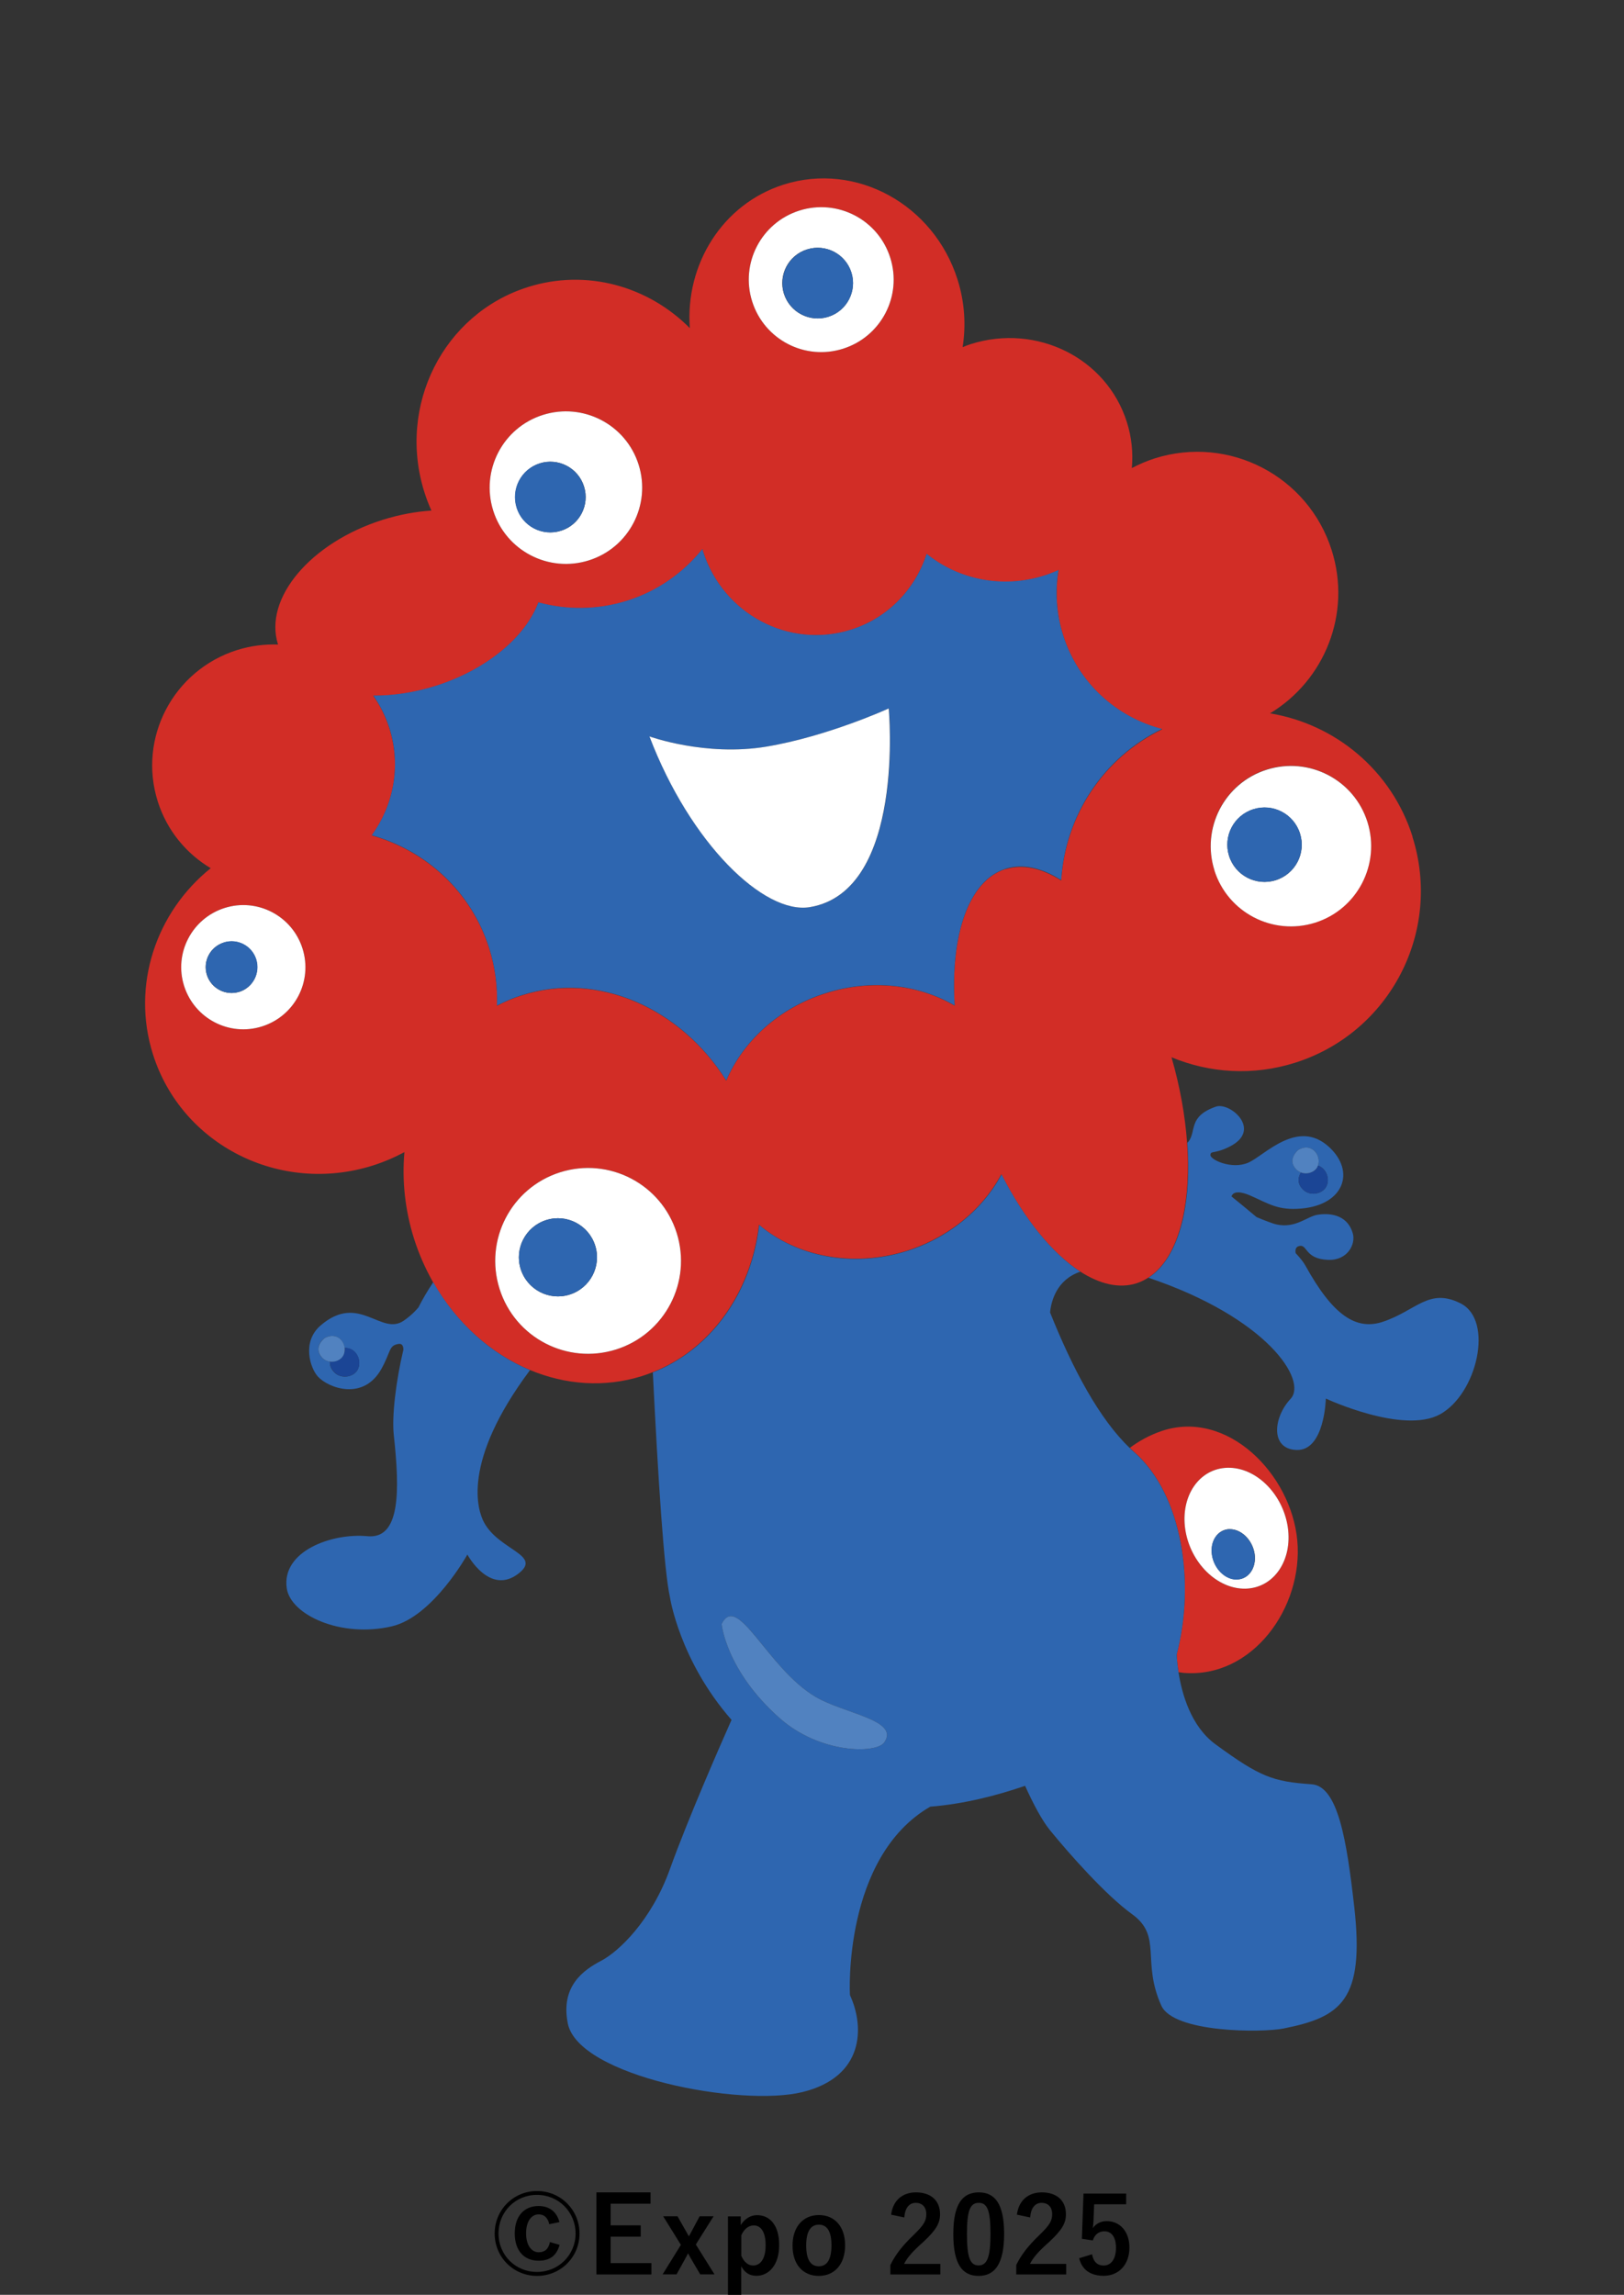 <?xml version="1.0" encoding="UTF-8"?><svg id="_レイヤー_2" xmlns="http://www.w3.org/2000/svg" viewBox="0 0 169.01 238.76"><rect x="0" y="0" width="169.01" height="238.76" fill="#333333" stroke="none"/><defs><style>.cls-1{fill:#2e66b0;}.cls-1,.cls-2,.cls-3,.cls-4,.cls-5,.cls-6,.cls-7{stroke-width:0px;}.cls-2{fill:none;}.cls-3{fill:#5182c0;}.cls-4{fill:#000;}.cls-5{fill:#d22d26;}.cls-6{fill:#1b4595;}.cls-7{fill:#fff;}</style></defs><g id="_デザイン"><path class="cls-5" d="M147.01,87.06c-2.2-6.96-8.09-11.73-14.84-12.84,5.68-3.42,8.51-10.38,6.42-16.97-2.44-7.72-10.68-12-18.41-9.56-.84.27-1.63.61-2.39,1.01.14-1.58-.01-3.2-.52-4.79-2.1-6.65-9.37-10.28-16.24-8.11-.29.09-.57.21-.85.32.36-2.27.22-4.67-.53-7.04-2.48-7.83-10.57-12.25-18.08-9.88-6.38,2.02-10.27,8.3-9.78,14.94-4.31-4.35-10.74-6.21-16.86-4.27-8.79,2.78-13.61,12.34-10.76,21.35.21.66.45,1.29.73,1.9-1.63.11-3.34.42-5.06.96-7.54,2.38-12.42,8.19-10.91,12.96,0,0,0,.01,0,.02-1.4-.05-2.83.13-4.25.57-6.65,2.1-10.35,9.16-8.26,15.76.96,3.03,2.98,5.43,5.51,6.94-5.67,4.55-8.29,12.16-6.01,19.37,2.99,9.44,13.23,14.61,22.89,11.56,1.16-.37,2.25-.84,3.28-1.39-.26,2.91.04,5.97,1,9.01.51,1.61,1.18,3.11,1.97,4.51,2.41,4.24,6.01,7.44,10.07,9.14,3.7,1.55,7.78,1.87,11.71.63.37-.12.73-.25,1.08-.39.17-.07.34-.14.51-.21,1.44-.63,2.76-1.44,3.94-2.43,3.66-3.04,6.01-7.61,6.62-12.7,3.89,3.28,9.72,4.49,15.4,2.7,1.8-.57,3.43-1.41,4.88-2.43,2.12-1.5,3.8-3.4,4.94-5.53,2.37,4.66,5.3,8.24,8.2,10.12,2.03,1.31,4.05,1.8,5.86,1.23.43-.14.84-.34,1.22-.58,2.76-1.77,4.2-6.25,4.14-11.95,0-.68-.04-1.39-.09-2.1-.2-2.79-.73-5.8-1.62-8.89,3.94,1.64,8.46,1.96,12.86.57,9.87-3.12,15.34-13.65,12.21-23.52ZM83.19,21.91c3.97-1.26,8.21.94,9.46,4.91,1.26,3.97-.94,8.2-4.91,9.46-3.97,1.25-8.2-.94-9.46-4.91-1.26-3.97.94-8.2,4.91-9.46ZM56.5,43.17c4.18-1.32,8.64.99,9.96,5.17,1.32,4.18-.99,8.64-5.17,9.96-4.18,1.32-8.63-.99-9.96-5.17-1.32-4.18.99-8.64,5.17-9.96ZM27.27,106.79c-3.4,1.08-7.03-.81-8.11-4.21-1.08-3.4.81-7.03,4.21-8.11,3.4-1.08,7.03.81,8.11,4.21,1.08,3.4-.81,7.03-4.21,8.11ZM64.12,140.4c-5.09,1.61-10.52-1.21-12.13-6.3-1.61-5.09,1.21-10.52,6.3-12.13,5.09-1.61,10.52,1.21,12.13,6.3,1.61,5.09-1.21,10.52-6.3,12.13ZM104.65,90.41c-3.86,1.22-5.75,6.9-5.3,14.22-3.75-2.19-8.63-2.8-13.41-1.29-4.91,1.55-8.61,5.01-10.36,9.09-4.73-7.52-13.32-11.39-21.24-8.88-.92.29-1.79.65-2.62,1.09.08-1.98-.18-3.99-.81-5.98-1.87-5.91-6.59-10.15-12.22-11.74,2.26-3.11,3.08-7.2,1.84-11.13-.39-1.25-.97-2.39-1.68-3.4,2.05.01,4.25-.31,6.48-1.01,5.37-1.7,9.38-5.13,10.7-8.69,2.95.8,6.14.8,9.25-.18,3.19-1.01,5.85-2.92,7.82-5.37.02.08.04.15.06.23,2.07,6.54,8.96,10.19,15.4,8.16,3.88-1.23,6.7-4.25,7.88-7.89,3.27,2.65,7.83,3.65,12.23,2.26.52-.16,1.01-.36,1.49-.58-.36,2.2-.24,4.52.48,6.79,1.58,5,5.6,8.54,10.32,9.76-6.17,2.99-10.12,9.09-10.52,15.74-2.01-1.28-4-1.74-5.79-1.18ZM136.86,95.99c-4.4,1.39-9.09-1.05-10.48-5.45-1.39-4.4,1.04-9.09,5.44-10.48,4.4-1.39,9.09,1.05,10.48,5.44,1.39,4.4-1.05,9.09-5.45,10.48Z"/><path class="cls-5" d="M122.46,172.13c.01.33.06,1,.19,1.85.17.02.34.05.52.07,7.17.59,12.47-6.81,11.84-13.76-.63-6.95-7.31-13.71-14.13-11.4-1.25.43-2.34,1.03-3.3,1.75.15.14.3.28.44.41,5.07,4.45,6.37,13.69,4.44,21.07ZM127.75,152.71c2.94-.07,5.75,2.69,6.27,6.17.52,3.47-1.45,6.34-4.4,6.41-2.95.07-5.75-2.69-6.27-6.17-.51-3.47,1.45-6.34,4.4-6.41Z"/><path class="cls-7" d="M129.62,165.29c2.94-.07,4.91-2.93,4.4-6.41-.52-3.47-3.32-6.24-6.27-6.17-2.95.07-4.91,2.94-4.4,6.41.52,3.47,3.32,6.23,6.27,6.17ZM127.96,159.1c1.22-.03,2.39,1.12,2.61,2.56.21,1.45-.61,2.64-1.83,2.67-1.23.03-2.39-1.12-2.61-2.57-.21-1.44.61-2.64,1.83-2.67Z"/><path class="cls-1" d="M128.73,164.34c1.22-.03,2.04-1.22,1.83-2.67-.22-1.44-1.39-2.59-2.61-2.56-1.23.03-2.05,1.22-1.83,2.67.22,1.45,1.38,2.6,2.61,2.57Z"/><path class="cls-1" d="M120.96,75.85c-4.73-1.22-8.74-4.76-10.32-9.76-.72-2.27-.84-4.59-.48-6.79-.48.22-.97.42-1.49.58-4.4,1.39-8.97.39-12.23-2.26-1.18,3.64-3.99,6.67-7.88,7.89-6.43,2.04-13.33-1.62-15.4-8.16-.02-.08-.04-.15-.06-.23-1.97,2.45-4.63,4.36-7.82,5.37-3.11.98-6.3.98-9.25.18-1.32,3.56-5.33,6.99-10.7,8.69-2.23.7-4.43,1.02-6.48,1.01.71,1.02,1.29,2.16,1.68,3.4,1.24,3.93.42,8.02-1.84,11.13,5.64,1.59,10.35,5.83,12.22,11.74.63,1.99.88,4.01.81,5.98.83-.43,1.7-.8,2.62-1.09,7.93-2.51,16.51,1.36,21.24,8.88,1.75-4.08,5.45-7.54,10.36-9.09,4.79-1.51,9.67-.89,13.41,1.29-.45-7.32,1.44-13,5.3-14.22,1.79-.57,3.78-.1,5.79,1.18.4-6.65,4.34-12.75,10.52-15.74ZM84.29,94.38c-4.77.79-12.45-6.63-16.69-17.76,0,0,5.83,2.12,12.19,1.06,6.36-1.06,12.72-3.97,12.72-3.97,0,0,1.77,19-8.21,20.67Z"/><path class="cls-7" d="M126.38,90.55c1.39,4.4,6.08,6.83,10.48,5.45,4.4-1.39,6.83-6.08,5.45-10.48-1.39-4.4-6.08-6.83-10.48-5.44-4.4,1.39-6.83,6.08-5.44,10.48ZM135.29,86.72c.65,2.04-.48,4.21-2.52,4.86-2.04.64-4.21-.48-4.86-2.52-.64-2.04.48-4.21,2.52-4.86,2.04-.65,4.21.48,4.86,2.52Z"/><path class="cls-1" d="M127.91,89.05c.64,2.04,2.82,3.17,4.86,2.52,2.04-.64,3.17-2.82,2.52-4.86-.64-2.04-2.82-3.17-4.86-2.52-2.04.64-3.17,2.82-2.52,4.86Z"/><path class="cls-7" d="M64.12,140.4c5.09-1.61,7.91-7.04,6.3-12.13-1.61-5.09-7.04-7.91-12.13-6.3-5.09,1.61-7.91,7.04-6.3,12.13,1.61,5.09,7.04,7.91,12.13,6.3ZM54.19,132.04c-.68-2.14.51-4.42,2.65-5.1,2.14-.68,4.42.51,5.1,2.65.68,2.14-.51,4.42-2.65,5.1-2.14.68-4.42-.51-5.1-2.65Z"/><path class="cls-1" d="M59.29,134.69c2.14-.68,3.33-2.96,2.65-5.1-.68-2.14-2.96-3.33-5.1-2.65-2.14.68-3.33,2.96-2.65,5.1.68,2.14,2.96,3.33,5.1,2.65Z"/><path class="cls-7" d="M61.29,58.3c4.18-1.32,6.49-5.78,5.17-9.96-1.32-4.18-5.78-6.49-9.96-5.17-4.18,1.32-6.49,5.78-5.17,9.96,1.32,4.18,5.78,6.49,9.96,5.17ZM56.17,48.21c1.93-.61,4,.46,4.61,2.4.61,1.93-.46,4-2.39,4.61-1.94.61-4-.46-4.61-2.39-.61-1.94.46-4,2.4-4.62Z"/><path class="cls-1" d="M58.38,55.22c1.94-.61,3.01-2.68,2.39-4.61-.61-1.94-2.68-3.01-4.61-2.4-1.94.61-3.01,2.68-2.4,4.62.61,1.93,2.68,3.01,4.61,2.39Z"/><path class="cls-7" d="M87.74,36.28c3.97-1.26,6.17-5.49,4.91-9.46-1.25-3.97-5.49-6.17-9.46-4.91-3.97,1.26-6.17,5.49-4.91,9.46,1.26,3.97,5.49,6.17,9.46,4.91ZM83.99,25.95c1.94-.61,4,.46,4.61,2.4.61,1.94-.46,4-2.4,4.61-1.94.61-4-.46-4.62-2.4-.61-1.93.46-4,2.4-4.61Z"/><path class="cls-1" d="M86.21,32.96c1.93-.61,3.01-2.68,2.4-4.61-.61-1.93-2.68-3.01-4.61-2.4-1.93.61-3.01,2.68-2.4,4.61.61,1.94,2.68,3.01,4.62,2.4Z"/><path class="cls-7" d="M23.37,94.47c-3.4,1.08-5.29,4.71-4.21,8.11,1.08,3.4,4.71,5.29,8.11,4.21,3.41-1.08,5.29-4.7,4.21-8.11-1.08-3.4-4.71-5.29-8.11-4.21ZM24.91,103.19c-1.41.45-2.93-.34-3.38-1.75-.45-1.42.34-2.93,1.75-3.37,1.42-.45,2.93.34,3.37,1.75.45,1.42-.34,2.93-1.75,3.38Z"/><path class="cls-1" d="M23.29,98.06c-1.41.45-2.2,1.96-1.75,3.37.45,1.42,1.96,2.2,3.38,1.75,1.42-.45,2.2-1.96,1.75-3.38-.45-1.41-1.96-2.2-3.37-1.75Z"/><path class="cls-7" d="M79.78,77.68c-6.36,1.06-12.19-1.06-12.19-1.06,4.24,11.13,11.92,18.55,16.69,17.76,9.99-1.66,8.21-20.67,8.21-20.67,0,0-6.36,2.91-12.72,3.97Z"/><path class="cls-1" d="M140.93,198.33c-.77-6.77-1.67-12.5-4.43-12.69-4.04-.28-5.36-.76-10.02-4.17-2.55-1.87-3.49-5.27-3.83-7.48-.13-.85-.18-1.52-.19-1.85,1.93-7.39.63-16.62-4.44-21.07-.15-.13-.3-.27-.44-.41-3.17-3.02-5.94-8.21-8.3-14.11.12-1.18.68-3.41,3.15-4.24-2.9-1.88-5.83-5.46-8.2-10.12-1.14,2.13-2.82,4.03-4.94,5.53-1.44,1.02-3.07,1.86-4.88,2.43-5.69,1.8-11.52.59-15.4-2.7-.6,5.09-2.95,9.66-6.62,12.7-1.18.98-2.5,1.8-3.94,2.43-.17.07-.34.14-.51.21.54,10.94,1.17,20.69,1.78,23.38,0,0,.98,6.57,6.41,12.77-1.1,2.47-4.53,10.29-6.41,15.52-1.95,5.42-5.36,8.6-7.15,9.54-1.8.94-4.26,2.62-3.48,6.52,1.1,5.52,18.05,8.73,24.44,7.14,6.39-1.58,6.47-6.74,4.93-10.07-.04-.09-.73-14.37,8.35-19.62,3.44-.27,6.85-1.13,9.87-2.17.83,1.84,1.74,3.57,2.59,4.62,2.04,2.5,5.82,6.77,8.55,8.74,3.18,2.3.95,4.88,3.04,9.51,1.28,2.84,10.5,2.83,12.72,2.38,5.96-1.19,8.47-2.9,7.35-12.72ZM92.03,181.28c-.84,1.21-6.7,1.19-10.88-2.51-5.62-4.97-6.05-9.81-6.05-9.81,1.68-3.35,4.75,4.61,9.77,7.58,2.97,1.76,8.78,2.4,7.16,4.74Z"/><path class="cls-1" d="M152.01,135.61c-3.3-1.67-4.62.75-8.09,1.91-2.78.92-5.19-.63-8.07-5.85-.2-.36-.55-.8-1.01-1.29-.06-.33,0-.62.3-.72.96-.32.55,1.32,3.07,1.42,2.05.08,2.89-1.65,2.58-2.74-.6-2.1-2.61-2.13-3.69-1.95-1.08.18-2.27,1.43-4.23,1.01-.45-.1-1.31-.44-2.1-.77-.88-.74-1.78-1.48-2.61-2.15.19-.57.96-.53,1.96-.09,1.92.84,2.87,1.57,5.32,1.35,4.42-.39,5.65-3.85,2.88-6.4-3.28-3.02-6.71.89-8.42,1.63-1.71.74-3.96-.31-3.93-.8.02-.49.42-.07,2.01-.88,3.43-1.73.03-4.67-1.45-4.15-2.9,1.02-2,2.54-2.84,3.63-.03.04-.08.08-.12.12.05.72.08,1.42.09,2.1.07,5.7-1.38,10.18-4.14,11.95,12.36,4.16,16.58,10.69,14.79,12.6-1.81,1.94-2.13,5.22.62,5.32,2.93.1,3.05-5.35,3.05-5.35,0,0,8.03,3.75,11.88,1.64,3.85-2.11,5.64-9.77,2.15-11.54ZM135.11,119.64c1.4-.83,2.43.59,2.05,1.63.85.28,1.29,1.38.87,2.18-.39.76-1.68,1.07-2.44.3-.66-.67-.47-1.33-.2-1.76-.17-.07-.34-.16-.48-.31-1.02-1.04.2-2.04.2-2.04Z"/><path class="cls-1" d="M45.09,133.4c-.61.91-1.12,1.79-1.54,2.62-.28.34-.75.84-1.51,1.37-2.37,1.68-4.67-2.93-8.67.51-1.98,1.7-1.1,4.43-.28,5.33,1.07,1.17,4.73,2.57,6.61-.82,1.01-1.83.74-2.39,1.74-2.58.45-.09.54.28.54.6-.78,3.28-1.21,6.92-1,8.86.65,5.93.67,10.87-2.75,10.54-3.65-.35-8.94,1.53-8.39,5.41.4,2.78,5.64,5.2,10.93,3.97,4.28-.99,7.87-7.47,7.87-7.47,0,0,2.34,4.37,5.38,1.93,2.38-1.91-2.12-2.38-3.66-5.3-.63-1.19-2.39-6.2,4.8-15.82-4.07-1.7-7.66-4.9-10.07-9.14ZM37.19,142.56c-.43.73-1.74.97-2.46.16-.33-.37-.42-.73-.39-1.05-.31-.04-.62-.18-.86-.45-.96-1.1.32-2.02.32-2.02,1.14-.59,1.97.2,2.06,1.05,1.22-.06,1.88,1.37,1.33,2.31Z"/><path class="cls-3" d="M84.87,176.54c-5.02-2.97-8.1-10.93-9.77-7.58,0,0,.43,4.84,6.05,9.81,4.18,3.7,10.04,3.72,10.88,2.51,1.62-2.34-4.19-2.98-7.16-4.74Z"/><path class="cls-6" d="M35.87,140.24c.03.29-.02.58-.17.83-.25.42-.81.65-1.35.59-.03.32.06.67.39,1.05.72.82,2.02.58,2.46-.16.55-.94-.11-2.38-1.33-2.31Z"/><path class="cls-3" d="M35.7,141.08c.15-.25.2-.55.17-.83-.09-.85-.92-1.64-2.06-1.05,0,0-1.28.93-.32,2.02.24.27.54.41.86.45.54.07,1.1-.17,1.35-.59Z"/><path class="cls-6" d="M135.39,121.99c-.27.43-.45,1.09.2,1.76.76.77,2.05.46,2.44-.3.42-.8-.02-1.9-.87-2.18-.02.05-.04.1-.06.15-.28.54-1.06.82-1.71.57Z"/><path class="cls-3" d="M135.39,121.99c.65.25,1.43-.03,1.71-.57.02-.05.04-.1.06-.15.38-1.04-.65-2.46-2.05-1.63,0,0-1.23,1-.2,2.04.14.15.31.24.48.31Z"/><rect class="cls-2" width="169.01" height="236.62"/></g><g id="_デザインシステム"><path class="cls-4" d="M60.31,232.38c0,2.46-1.96,4.41-4.42,4.41s-4.41-1.95-4.41-4.41,1.95-4.42,4.41-4.42,4.42,1.96,4.42,4.42ZM51.88,232.38c0,2.24,1.76,4,4,4s4.02-1.76,4.02-4-1.77-4.02-4.02-4.02-4,1.77-4,4.02ZM57.16,231.41c-.14-.66-.52-1.02-1.1-1.02-.74,0-1.31.7-1.31,1.97s.58,1.97,1.31,1.97c.64,0,1.02-.33,1.17-1.06l1.01.29c-.32,1.13-1.02,1.65-2.19,1.65-1.5,0-2.48-1.03-2.48-2.84s.98-2.85,2.48-2.85c1.17,0,1.9.64,2.17,1.67l-1.06.22Z"/><path class="cls-4" d="M67.7,229.28h-4.15v2.25h3.13v1.18h-3.13v2.75h4.24v1.18h-5.72v-8.54h5.63v1.18Z"/><path class="cls-4" d="M72.42,233.53l1.94,3.1h-1.49l-1-1.71c-.09-.15-.18-.31-.26-.48-.09.18-.17.32-.25.47l-.95,1.72h-1.45l1.9-3.07-1.84-2.97h1.49l.92,1.62c.1.17.17.31.26.46.09-.15.18-.31.26-.47l.86-1.61h1.45l-1.85,2.94Z"/><path class="cls-4" d="M77.1,231.49c.41-.66,1.03-1.02,1.69-1.02,1.32,0,2.3,1.04,2.3,3.11s-1.07,3.2-2.37,3.2c-.73,0-1.23-.35-1.58-.99v2.97h-1.38v-8.16h1.33v.89ZM77.15,234.7c.27.64.71,1.01,1.22,1.01.73,0,1.31-.64,1.31-2.1s-.54-2.07-1.23-2.07c-.51,0-.99.32-1.3,1.02v2.13Z"/><path class="cls-4" d="M87.95,233.61c0,1.96-1.09,3.18-2.74,3.18s-2.73-1.19-2.73-3.15,1.1-3.18,2.74-3.18,2.73,1.19,2.73,3.15ZM83.9,233.62c0,1.4.42,2.17,1.31,2.17s1.32-.76,1.32-2.17-.42-2.16-1.31-2.16-1.32.77-1.32,2.16Z"/><path class="cls-4" d="M92.74,230.42c.19-1.51,1.21-2.32,2.58-2.32,1.51,0,2.51.81,2.51,2.27,0,.94-.41,1.64-1.69,2.84-1.16,1.03-1.71,1.65-2.05,2.33h3.77v1.1h-5.2v-.98c.5-1.03,1.2-1.96,2.4-3.11,1.1-1.06,1.34-1.5,1.34-2.19,0-.74-.43-1.17-1.1-1.17s-1.12.52-1.19,1.52l-1.38-.29Z"/><path class="cls-4" d="M104.5,232.41c0,3.11-.95,4.38-2.66,4.38s-2.63-1.24-2.63-4.36.96-4.33,2.65-4.33,2.64,1.21,2.64,4.31ZM100.63,232.42c0,2.48.34,3.28,1.21,3.28s1.24-.81,1.24-3.28-.34-3.23-1.22-3.23-1.23.75-1.23,3.23Z"/><path class="cls-4" d="M105.83,230.42c.19-1.51,1.21-2.32,2.59-2.32,1.51,0,2.51.81,2.51,2.27,0,.94-.41,1.64-1.69,2.84-1.16,1.03-1.71,1.65-2.05,2.33h3.77v1.1h-5.2v-.98c.5-1.03,1.2-1.96,2.4-3.11,1.1-1.06,1.34-1.5,1.34-2.19,0-.74-.43-1.17-1.1-1.17s-1.12.52-1.19,1.52l-1.38-.29Z"/><path class="cls-4" d="M117.19,229.34h-3.32l-.07,1.69c-.01.25-.03.55-.07.79.3-.44.81-.73,1.44-.73,1.39,0,2.37,1.09,2.37,2.75,0,1.77-1.1,2.94-2.68,2.94-1.32,0-2.26-.59-2.55-1.83l1.34-.41c.15.81.58,1.17,1.2,1.17.79,0,1.29-.68,1.29-1.85,0-1.09-.45-1.71-1.22-1.71-.56,0-1,.34-1.19.95l-1.14-.17.17-4.71h4.44v1.1Z"/></g></svg>